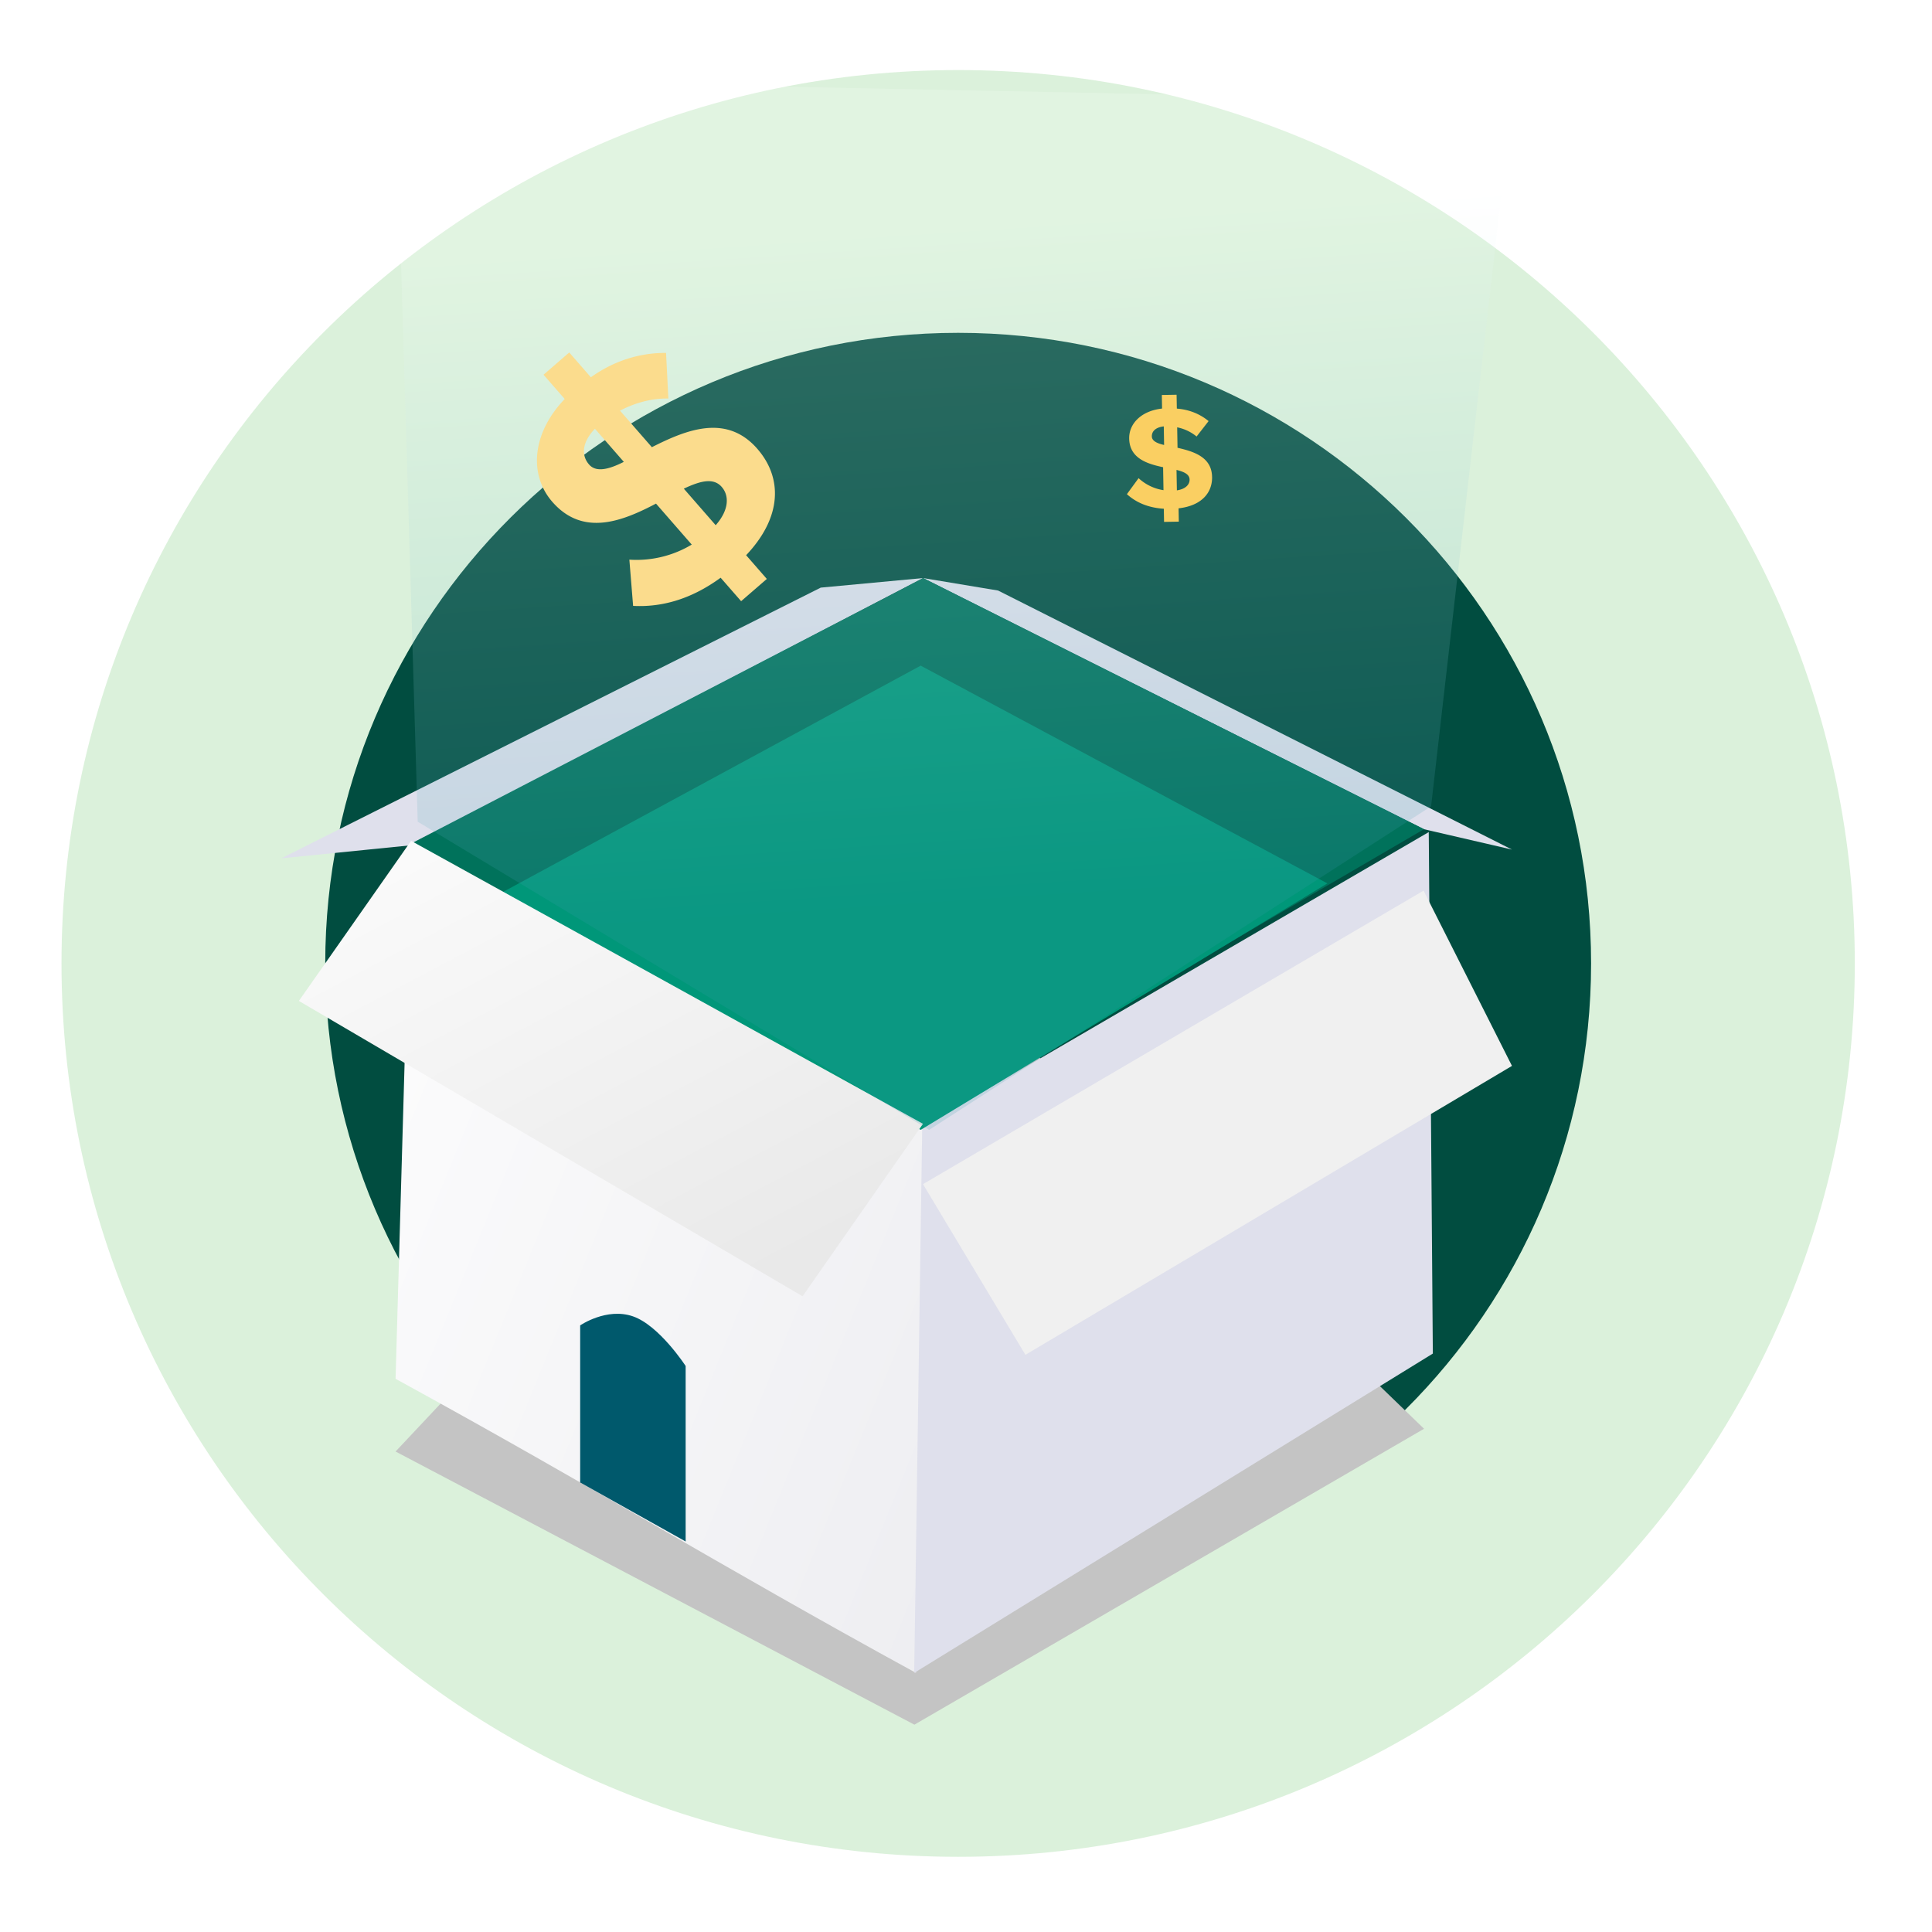 <svg width="99" height="99" fill="none" xmlns="http://www.w3.org/2000/svg"><path fill-rule="evenodd" clip-rule="evenodd" d="M49.098 95.147c25.376 0 45.946-20.496 45.946-45.778 0-25.283-20.57-45.779-45.946-45.779-25.375 0-45.946 20.496-45.946 45.779 0 25.282 20.571 45.778 45.946 45.778z" fill="#DBF1DB"/><path fill-rule="evenodd" clip-rule="evenodd" d="M49.098 81.683c17.912 0 32.433-14.468 32.433-32.314 0-17.847-14.52-32.314-32.433-32.314-17.912 0-32.432 14.467-32.432 32.314 0 17.846 14.52 32.314 32.432 32.314z" fill="#014D40"/><g filter="url(#a)"><path d="m45.915 43.086 27.057 26.127-26.116 15.163L20.27 70.379l25.646-27.293z" fill="#C4C4C4"/></g><path fill-rule="evenodd" clip-rule="evenodd" d="M20.27 70.653c10.413 5.701 16.252 9.368 26.666 15.07l.36-28.126-26.238-14.511-.788 27.567z" fill="url(#b)"/><path fill-rule="evenodd" clip-rule="evenodd" d="m14.414 43.983 6.633-.668 26.25-13.694-5.24.49-27.643 13.872zm32.883-14.362 25.657 12.867 4.523 1.046L51.142 30.26l-3.845-.639z" fill="#DFE0EC"/><path fill-rule="evenodd" clip-rule="evenodd" d="m21.17 43.172 26.141-13.55 25.66 12.866-25.66 14.96S30.176 49.004 26.542 46.8c-3.634-2.204-5.372-3.629-5.372-3.629z" fill="#00725B"/><path fill-rule="evenodd" clip-rule="evenodd" d="M35.134 78.99v-8.993s-1.35-2.08-2.703-2.545c-1.352-.466-2.702.465-2.702.465v8.049l5.405 3.024z" fill="#00596C"/><path fill-rule="evenodd" clip-rule="evenodd" d="m47.256 57.757-.41 27.965L73.422 69.36l-.209-26.722-25.957 15.12z" fill="#DFE0EC"/><g filter="url(#c)"><path fill-rule="evenodd" clip-rule="evenodd" d="m47.297 57.678 25.65-15.041 4.53 8.982-24.932 14.805-5.248-8.746z" fill="#F0F0F0"/></g><path fill-rule="evenodd" clip-rule="evenodd" d="m25.225 46.003 21.953-11.894 20.84 11.158-20.84 12.63s-9.927-5.203-14.881-7.886c-4.954-2.684-7.072-4.008-7.072-4.008z" fill="#009779"/><path fill-rule="evenodd" clip-rule="evenodd" d="m21.065 43.086 26.231 14.501-6.17 8.837L15.315 51.29l5.75-8.204z" fill="url(#d)"/><path opacity=".181" fill-rule="evenodd" clip-rule="evenodd" d="m21.405 42.106 26.205 15.79 25.722-16.578 4.145-36.122L20.269 4.04l1.136 38.067z" fill="url(#e)"/><path fill-rule="evenodd" clip-rule="evenodd" d="M62.11 24.437c.014.824-.548 1.478-1.717 1.611l.012.682-.756.013-.012-.674c-.837-.053-1.447-.343-1.892-.747l.599-.82a2.4 2.4 0 0 0 1.276.615l-.02-1.176c-.823-.173-1.72-.457-1.738-1.469-.014-.764.62-1.42 1.685-1.536l-.012-.696.756-.013.013.711c.645.05 1.191.28 1.627.64l-.615.79a2.242 2.242 0 0 0-.995-.47l.018 1.048c.831.188 1.752.472 1.77 1.49zm-3.087-2.075c.004.232.26.355.628.439l-.016-.952c-.406.045-.617.243-.612.513zm1.934 2.215c.004.247-.199.483-.651.55l-.019-1.048c.384.098.665.22.67.498z" fill="#FACF62"/><path fill-rule="evenodd" clip-rule="evenodd" d="M38.808 23c1.283 1.47 1.288 3.484-.575 5.45l1.061 1.216-1.317 1.14-1.05-1.202c-1.56 1.14-3.08 1.518-4.485 1.443l-.192-2.369a5.497 5.497 0 0 0 3.196-.772l-1.831-2.1c-1.72.903-3.74 1.713-5.314-.092-1.19-1.363-1.07-3.486.636-5.268l-1.085-1.244 1.317-1.14 1.108 1.27c1.216-.866 2.532-1.255 3.853-1.248l.118 2.339c-.87-.02-1.725.227-2.478.62l1.633 1.872c1.757-.888 3.818-1.734 5.405.084zm-8.623.802c.362.414 1.004.257 1.781-.135l-1.481-1.698c-.649.68-.72 1.351-.3 1.833zm6.799 1.151c.385.441.386 1.168-.31 1.96L35.04 25.04c.829-.39 1.512-.582 1.944-.088z" fill="#FBDC8D"/><defs><linearGradient id="b" x1="65.794" y1="60.465" x2="14.893" y2="39.767" gradientUnits="userSpaceOnUse"><stop stop-color="#EBEBEF"/><stop offset="1" stop-color="#fff"/></linearGradient><linearGradient id="d" x1="59.538" y1="54.582" x2="42.929" y2="23.177" gradientUnits="userSpaceOnUse"><stop stop-color="#E9E9E9"/><stop offset="1" stop-color="#fff"/></linearGradient><linearGradient id="e" x1="73.448" y1="44.541" x2="71.146" y2="9.789" gradientUnits="userSpaceOnUse"><stop stop-color="#3C9AAE"/><stop offset="1" stop-color="#fff"/></linearGradient><filter id="a" x="11.27" y="38.086" width="70.703" height="59.29" filterUnits="userSpaceOnUse" color-interpolation-filters="sRGB"><feFlood flood-opacity="0" result="BackgroundImageFix"/><feColorMatrix in="SourceAlpha" values="0 0 0 0 0 0 0 0 0 0 0 0 0 0 0 0 0 0 127 0"/><feOffset dy="4"/><feGaussianBlur stdDeviation="4.5"/><feColorMatrix values="0 0 0 0 0.004 0 0 0 0 0.302 0 0 0 0 0.251 0 0 0 0.3 0"/><feBlend in2="BackgroundImageFix" result="effect1_dropShadow"/><feBlend in="SourceGraphic" in2="effect1_dropShadow" result="shape"/></filter><filter id="c" x="38.297" y="36.637" width="48.18" height="41.787" filterUnits="userSpaceOnUse" color-interpolation-filters="sRGB"><feFlood flood-opacity="0" result="BackgroundImageFix"/><feColorMatrix in="SourceAlpha" values="0 0 0 0 0 0 0 0 0 0 0 0 0 0 0 0 0 0 127 0"/><feOffset dy="3"/><feGaussianBlur stdDeviation="4.5"/><feColorMatrix values="0 0 0 0 0 0 0 0 0 0 0 0 0 0 0 0 0 0 0.053 0"/><feBlend in2="BackgroundImageFix" result="effect1_dropShadow"/><feBlend in="SourceGraphic" in2="effect1_dropShadow" result="shape"/></filter></defs></svg>